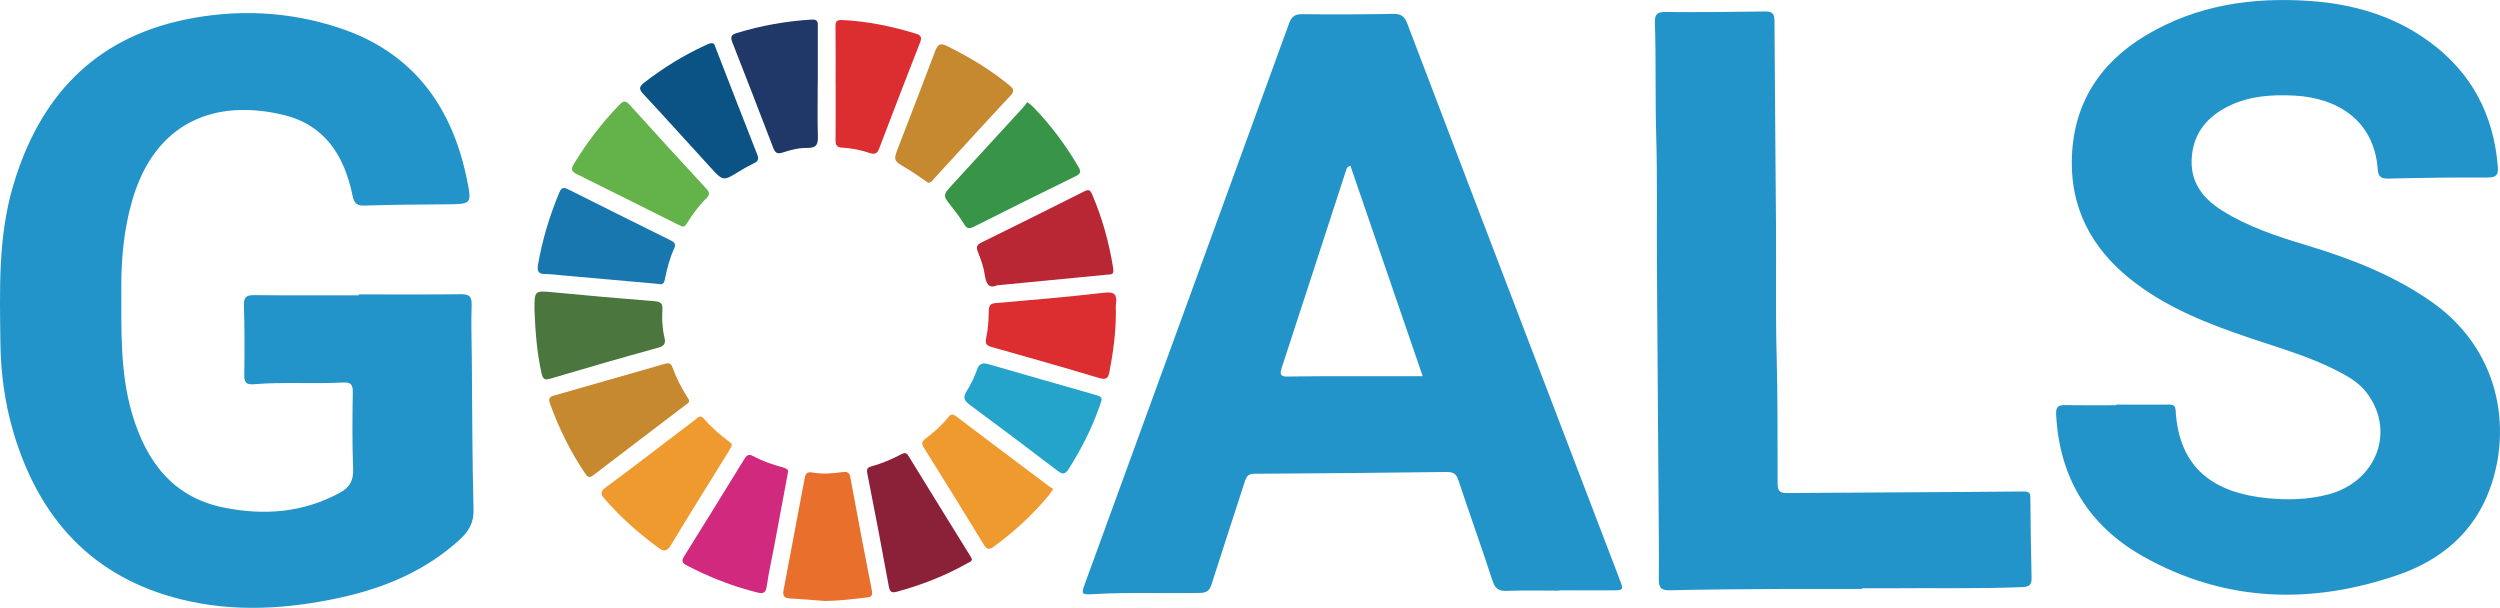 <?xml version="1.0" encoding="UTF-8"?>
<svg id="_レイヤー_1" data-name="レイヤー_1" xmlns="http://www.w3.org/2000/svg" viewBox="0 0 576.18 140.1">
  <defs>
    <style>
      .cls-1 {
        fill: #1977b0;
      }

      .cls-2 {
        fill: #e86f2c;
      }

      .cls-3 {
        fill: #203867;
      }

      .cls-4 {
        fill: #ef9a2f;
      }

      .cls-5 {
        fill: #dc2d30;
      }

      .cls-6 {
        fill: #d0297d;
      }

      .cls-7 {
        fill: #0b5385;
      }

      .cls-8 {
        fill: #8b2138;
      }

      .cls-9 {
        fill: #b82733;
      }

      .cls-10 {
        fill: #24a4ca;
      }

      .cls-11 {
        fill: #c78930;
      }

      .cls-12 {
        fill: #2294ca;
      }

      .cls-13 {
        fill: #64b34a;
      }

      .cls-14 {
        fill: #389547;
      }

      .cls-15 {
        fill: #4b763e;
      }
    </style>
  </defs>
  <path class="cls-12" d="M82.63,67.85c7.83,0,15.66.06,23.49-.04,1.93-.03,2.66.41,2.58,2.48-.14,4.07,0,8.14.04,12.21.1,11.65.09,23.31.4,34.96.08,3.1-1.17,5.07-3.25,6.96-7.85,7.15-17.27,11.09-27.47,13.32-12.13,2.65-24.38,3.42-36.55.43-20.56-5.06-32.85-18.63-38.76-38.48C1.11,92.94.17,85.98.09,78.93c-.14-12.2-.56-24.43,3-36.34C9.06,22.56,21.44,9.02,42.36,4.58c12.07-2.56,24.2-2.02,35.94,1.89,16.78,5.58,25.83,17.92,29.3,34.8,1.19,5.79,1.12,5.77-4.68,5.82-6.31.05-12.62.08-18.92.29-1.88.06-2.41-.67-2.76-2.34-1.86-9.06-6.3-16.21-15.82-18.53-15.6-3.79-29.68,1.35-34.97,19.77-1.89,6.57-2.52,13.3-2.49,20.11.03,9.73-.31,19.49,2.49,28.98,3.22,10.88,9.29,19.19,21.03,21.59,9.28,1.9,18.42,1.24,26.96-3.46,2.18-1.2,3.05-2.8,2.95-5.38-.23-5.9-.18-11.82-.08-17.73.03-1.83-.51-2.32-2.29-2.23-6.86.35-13.74-.17-20.59.4-1.71.14-2.16-.48-2.13-2.14.08-5.35.09-10.7-.08-16.05-.06-1.98.63-2.37,2.45-2.35,7.99.09,15.98.04,23.97.04,0-.07,0-.15,0-.22Z"/>
  <path class="cls-12" d="M487.72,93.25c3.91,0,7.83,0,11.74,0,.95,0,1.88-.18,1.96,1.34.77,13.43,8.91,19.03,21.15,20.23,4.69.46,9.41.35,14.04-.87,11.23-2.97,15.61-14.78,8.72-23.59-1.82-2.33-4.36-3.72-6.92-5.03-6.21-3.16-12.89-5.08-19.47-7.29-10.01-3.37-19.84-7.15-28.18-13.9-8.64-7-13.46-16-13.27-27.18.21-12.75,6.25-22.38,17.15-28.86,11.67-6.94,24.45-8.81,37.81-7.87,9.91.7,19.16,3.38,27.28,9.26,9.85,7.14,15.01,16.91,15.95,28.99.15,1.88-.41,2.43-2.33,2.43-7.66-.03-15.33.07-23,.25-1.66.04-2.22-.52-2.34-2.1-.83-11.32-9.32-16.54-19.28-17.03-5.14-.25-10.23.06-14.97,2.37-4.84,2.35-8.04,5.95-8.59,11.5-.57,5.81,2.31,9.71,6.98,12.64,6.02,3.77,12.68,5.95,19.42,7.98,10.13,3.05,19.92,6.83,28.68,12.92,15.92,11.07,18.77,29.24,13.53,43.42-3.65,9.88-11.23,16.19-20.82,19.54-20.13,7.02-40.09,6.47-58.98-4.13-12.58-7.07-19.37-18.14-20.1-32.74-.09-1.79.51-2.19,2.1-2.16,3.91.06,7.83.02,11.75.02,0-.04,0-.08,0-.11Z"/>
  <path class="cls-12" d="M359.33,136.13c-3.99,0-7.99-.11-11.98.05-1.92.08-2.77-.5-3.38-2.37-2.52-7.73-5.28-15.38-7.83-23.09-.49-1.49-1.18-1.96-2.71-1.94-14.77.19-29.54.33-44.31.41-1.46,0-1.87.66-2.25,1.85-2.52,7.89-5.14,15.75-7.65,23.65-.46,1.45-1.13,1.93-2.68,1.96-8.22.16-16.45-.21-24.66.29-2.63.16-2.72-.01-1.84-2.41,15.7-43.05,31.41-86.09,47.06-129.16.6-1.66,1.43-2.12,3.11-2.1,6.95.07,13.9.06,20.85-.07,1.82-.04,2.64.56,3.28,2.24,9.85,25.92,19.78,51.82,29.68,77.72,6.4,16.75,12.8,33.49,19.21,50.24,1.02,2.65,1.02,2.65-1.91,2.66-3.99,0-7.99,0-11.98,0,0,.02,0,.04,0,.07ZM311.22,38.2c-.89.3-.92.85-1.05,1.25-4.94,15.15-9.85,30.31-14.81,45.45-.53,1.63.02,1.91,1.5,1.88,4.79-.08,9.58-.07,14.38-.08,5.42-.01,10.84,0,16.65,0-5.63-16.39-11.15-32.44-16.66-48.5Z"/>
  <path class="cls-12" d="M429.17,135.74c-6.23,0-12.46-.03-18.7,0-8.55.05-17.09.1-25.63.3-2.04.05-2.55-.62-2.53-2.55.07-5.99-.02-11.98-.06-17.97-.12-18.28-.27-36.56-.38-54.84-.06-9.82.12-19.65-.16-29.46-.25-8.62-.02-17.24-.3-25.86-.06-1.91.33-2.62,2.41-2.6,7.67.08,15.34,0,23.01-.12,1.72-.03,2.13.58,2.14,2.21.08,15.89.24,31.77.35,47.66.07,9.9-.12,19.81.15,29.7.26,9.74.18,19.48.22,29.21,0,1.87.59,2.22,2.32,2.21,18.14-.15,36.28-.18,54.42-.36,1.51-.01,1.5.6,1.51,1.65.07,6.06.12,12.13.28,18.19.04,1.65-.46,2.13-2.14,2.2-10.3.42-20.61.16-30.91.27-2,.02-4,0-5.99,0,0,.05,0,.11,0,.16Z"/>
  <g>
    <path class="cls-11" d="M158.81,92.2c.13.63-.39.82-.75,1.09-7.11,5.42-14.24,10.81-21.33,16.25-.87.66-1.25.5-1.83-.36-3.43-5.04-6.08-10.45-8.15-16.18-.51-1.42.2-1.63,1.16-1.9,8.35-2.39,16.7-4.78,25.05-7.17.77-.22,1.58-.5,1.97.6.92,2.56,2.16,4.96,3.63,7.25.09.13.16.27.24.41Z"/>
    <path class="cls-15" d="M123.18,71.4c0-4.51,0-4.44,4.46-4.02,7.71.74,15.42,1.42,23.13,2.03,1.4.11,1.99.44,1.9,1.94-.14,2.15-.03,4.31.47,6.43.3,1.29.06,1.94-1.43,2.35-8.29,2.28-16.56,4.66-24.8,7.12-1.52.45-1.81.06-2.13-1.37-1.07-4.78-1.4-9.61-1.6-14.48Z"/>
    <path class="cls-2" d="M190.07,138.5c-2.7-.2-5.4-.43-8.1-.59-1.27-.08-1.62-.64-1.39-1.85,1.64-8.6,3.26-17.2,4.87-25.8.18-.97.51-1.6,1.72-1.37,2.37.44,4.76.23,7.13-.1,1.11-.15,1.5.23,1.7,1.33,1.6,8.69,3.23,17.37,4.95,26.03.27,1.38-.44,1.47-1.35,1.57-3.17.37-6.33.76-9.54.79Z"/>
    <path class="cls-3" d="M188.46,19.49c0,3.91-.08,7.83.04,11.74.06,1.89-.16,2.91-2.49,2.86-1.87-.04-3.82.46-5.61,1.06-1.41.47-1.81-.06-2.23-1.18-3.11-8.1-6.23-16.19-9.4-24.26-.45-1.15-.29-1.69.92-2.06,5.67-1.75,11.45-2.78,17.38-3.14,1.6-.1,1.41.84,1.41,1.81,0,4.39,0,8.78,0,13.17Z"/>
    <path class="cls-6" d="M181.64,108.68c-1.15,6.15-2.18,11.71-3.22,17.27-.57,3.06-1.27,6.09-1.71,9.17-.22,1.57-.84,1.77-2.21,1.42-5.68-1.42-11.08-3.54-16.27-6.25-1.21-.63-1.11-1.18-.48-2.19,4.61-7.38,9.17-14.78,13.73-22.19.51-.83.97-1.42,2.07-.81,2.18,1.19,4.53,2,6.92,2.63.88.23,1.23.64,1.16.93Z"/>
    <path class="cls-4" d="M168.63,102.86c-.2.34-.48.83-.77,1.3-4.4,7.12-8.86,14.21-13.18,21.38-.95,1.57-1.59,1.71-3.06.62-4.45-3.29-8.56-6.92-12.2-11.09-.96-1.1-1.21-1.69.2-2.74,6.93-5.13,13.75-10.4,20.61-15.61.59-.45,1.13-1.24,1.97-.26,1.72,2.01,3.7,3.74,5.83,5.31.31.23.7.43.59,1.08Z"/>
    <path class="cls-13" d="M157.23,52.21c-.38-.17-.82-.36-1.24-.58-7.63-3.81-15.25-7.65-22.9-11.42-1.24-.61-1.68-1.05-.83-2.43,3.01-4.92,6.47-9.48,10.49-13.63.95-.98,1.47-1,2.4.04,5.83,6.46,11.71,12.87,17.6,19.26.78.84.95,1.4,0,2.31-1.67,1.61-3.02,3.5-4.28,5.45-.29.45-.48,1.04-1.26.99Z"/>
    <path class="cls-8" d="M224.01,128.86c-.06.6-.61.71-.98.92-5.16,2.91-10.63,5.05-16.35,6.6-1.26.34-1.61-.02-1.84-1.27-1.59-8.69-3.24-17.38-4.96-26.05-.23-1.16.27-1.4,1.09-1.62,2.32-.63,4.51-1.58,6.63-2.68.73-.38,1.23-.58,1.76.29,4.75,7.74,9.54,15.46,14.31,23.18.12.2.22.42.33.62Z"/>
    <path class="cls-9" d="M229.8,65.75c-2,.9-2.57-.48-2.89-2.65-.25-1.71-.88-3.39-1.52-5.01-.45-1.12-.3-1.66.83-2.21,7.93-3.89,15.83-7.84,23.72-11.8.95-.48,1.32-.29,1.74.67,2.38,5.51,3.95,11.24,4.89,17.17.24,1.51-.62,1.31-1.48,1.39-8.25.8-16.5,1.6-25.28,2.45Z"/>
    <path class="cls-11" d="M213.87,42.11c-.36-.26-.74-.55-1.13-.81-1.26-.84-2.49-1.72-3.8-2.49-3.08-1.82-3.09-1.79-1.84-5.03,2.83-7.35,5.69-14.69,8.45-22.06.59-1.58,1.24-1.85,2.74-1.1,5.09,2.52,9.93,5.41,14.33,9.02.95.78,1.31,1.29.26,2.41-5.93,6.34-11.77,12.78-17.65,19.17-.36.4-.65.93-1.36.9Z"/>
    <path class="cls-1" d="M151.73,65.43c-7.35-.65-14.82-1.32-22.29-1.98-1.27-.11-2.54-.29-3.82-.29-1.55,0-1.87-.71-1.63-2.1.99-5.76,2.66-11.31,4.92-16.7.53-1.27,1.1-1.2,2.15-.67,7.77,3.9,15.55,7.76,23.34,11.62.85.42,1.52.77.98,1.96-1.03,2.25-1.67,4.65-2.14,7.08-.16.85-.43,1.36-1.51,1.09Z"/>
    <path class="cls-4" d="M242.74,112.66c-.46.69-.69,1.11-.99,1.47-3.75,4.5-8.01,8.44-12.75,11.88-1,.72-1.55.67-2.23-.44-4.57-7.49-9.18-14.95-13.84-22.38-.62-.99-.45-1.47.41-2.12,1.91-1.45,3.71-3.03,5.22-4.92.54-.68.95-.85,1.74-.25,7.12,5.4,14.27,10.77,21.42,16.13.32.24.67.42,1.02.63Z"/>
    <path class="cls-14" d="M236.8,23.54c.55.46.95.72,1.27,1.06,4.08,4.19,7.54,8.83,10.49,13.88.65,1.12.46,1.59-.67,2.14-7.86,3.85-15.71,7.73-23.53,11.68-1.19.6-1.64.23-2.23-.74-.83-1.35-1.78-2.64-2.77-3.89-2.11-2.64-2.14-2.63.2-5.19,5.33-5.82,10.67-11.63,16-17.45.42-.46.8-.97,1.24-1.5Z"/>
    <path class="cls-5" d="M192.58,19.07c0-4.31.04-8.62-.02-12.93-.02-1.23.27-1.58,1.61-1.52,5.78.27,11.37,1.45,16.89,3.13,1.17.35,1.46.83,1,2.01-3.19,8.15-6.34,16.31-9.45,24.5-.45,1.19-1.05,1.37-2.16,1-2.05-.68-4.17-1.12-6.32-1.23-1.31-.07-1.57-.62-1.56-1.79.05-4.39.02-8.78.02-13.17Z"/>
    <path class="cls-5" d="M257.17,72.16c0,4.55-.61,9.04-1.47,13.51-.27,1.4-.69,1.95-2.3,1.47-8.23-2.46-16.49-4.81-24.76-7.14-1.2-.34-1.65-.7-1.35-2.11.43-2.01.56-4.1.6-6.16.03-1.25.24-1.77,1.65-1.88,8.33-.71,16.67-1.43,24.98-2.39,2.38-.28,2.95.45,2.68,2.56-.09.7-.01,1.43-.01,2.15Z"/>
    <path class="cls-7" d="M163.65,9.99c1.05-.23,1.08.49,1.26.96,3.21,8.24,6.38,16.49,9.63,24.71.44,1.12.08,1.57-.86,2.01-1.15.55-2.27,1.17-3.35,1.84-3.63,2.25-3.65,2.29-6.61-.95-5.12-5.59-10.18-11.23-15.35-16.78-1.02-1.1-1.27-1.67.09-2.73,4.37-3.4,9.04-6.27,14.06-8.59.43-.2.88-.38,1.12-.48Z"/>
    <path class="cls-10" d="M253.89,92.25c-.18.53-.33.99-.49,1.44-1.78,5.07-4.19,9.81-7.07,14.34-.77,1.21-1.31,1.46-2.57.49-6.72-5.15-13.49-10.21-20.29-15.25-1.24-.92-1.61-1.68-.69-3.12.98-1.53,1.78-3.22,2.39-4.94.55-1.54,1.38-1.64,2.74-1.25,8.19,2.38,16.4,4.71,24.6,7.06.69.2,1.44.31,1.39,1.23Z"/>
  </g>
</svg>